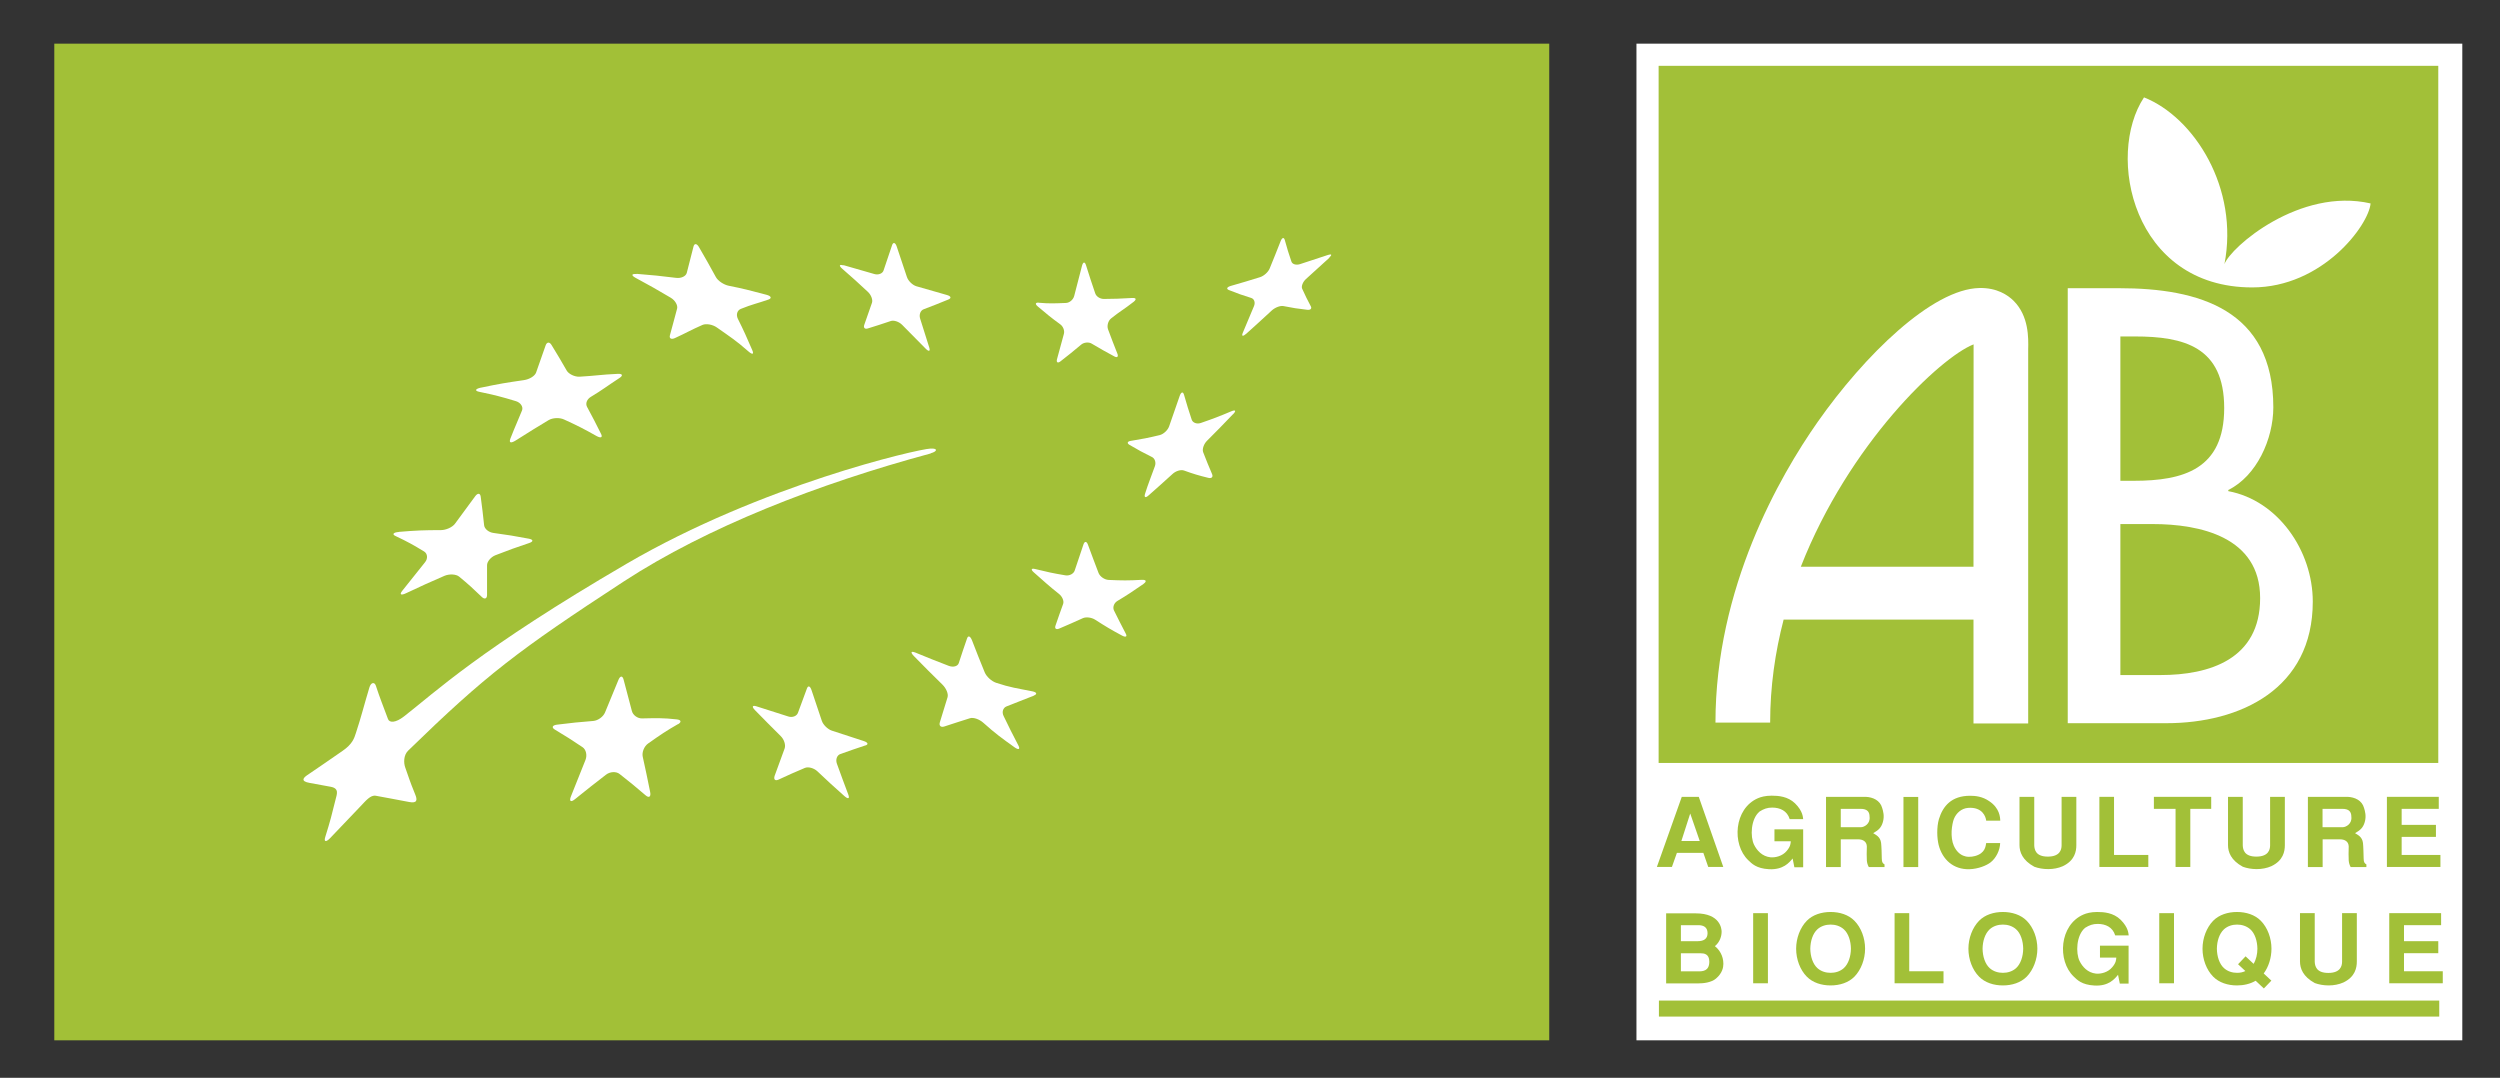 <?xml version="1.0" encoding="UTF-8"?><svg id="Ebene_1" xmlns="http://www.w3.org/2000/svg" viewBox="0 0 255.98 110.36"><rect x="0" y="0" width="255.98" height="110.36" fill="#333333" stroke="none"/><defs><style>.cls-1{fill:#fff;}.cls-2{fill:#a2c038;}.cls-3{fill:#a2c037;}</style></defs><rect class="cls-3" x="5.56" y="4.47" width="153.07" height="102.05"/><path class="cls-1" d="M65.18,28.04c1.63.13,2.44.21,4.04.41.52.07,1.01-.16,1.1-.51.28-1.08.42-1.62.69-2.7.09-.35.35-.32.57.08.7,1.21,1.05,1.82,1.72,3.05.22.4.82.79,1.32.89,1.5.3,2.04.44,3.85.92.5.13.58.36.22.49-1.11.39-1.69.49-2.84.96-.37.15-.5.6-.3,1.01.62,1.24.91,1.9,1.48,3.22.19.43.01.48-.4.12-1.26-1.11-1.91-1.52-3.23-2.45-.44-.31-1.1-.42-1.47-.26-1.13.49-1.69.83-2.83,1.35-.38.17-.6.03-.5-.31.3-1.05.44-1.67.73-2.71.09-.34-.2-.85-.66-1.12-1.42-.84-2.14-1.25-3.59-2.03-.47-.26-.43-.43.1-.39"/><path class="cls-1" d="M49.26,39.69c1.95-.41,2.55-.5,4.39-.77.55-.08,1.11-.41,1.24-.77.4-1.12.59-1.68.98-2.79.13-.36.4-.37.6-.04.64,1.04.95,1.57,1.56,2.63.2.34.8.65,1.32.62,1.73-.1,2.13-.21,3.89-.29.51-.03.57.17.21.41-1.35.88-1.76,1.23-2.96,1.95-.38.23-.57.66-.38,1.02.58,1.08.87,1.63,1.43,2.76.19.37-.01.47-.45.23-1.31-.74-1.98-1.08-3.34-1.7-.45-.21-1.16-.18-1.58.07-1.26.75-1.69,1.03-3.38,2.09-.47.29-.7.25-.53-.2.55-1.41.74-1.75,1.19-2.88.15-.37-.14-.8-.61-.95-1.47-.45-2.22-.64-3.76-.96-.5-.1-.43-.3.16-.43"/><path class="cls-1" d="M40.84,54.46c1.78-.15,2.64-.18,4.29-.18.54,0,1.19-.29,1.46-.66.83-1.13,1.25-1.69,2.06-2.8.26-.36.52-.34.57.03.15,1.16.23,1.75.35,2.93.04.38.48.73.96.79,1.68.23,1.94.28,3.63.59.46.09.47.29.03.44-1.35.45-2.04.7-3.46,1.25-.46.18-.87.65-.86,1.04,0,1.2,0,1.8,0,3.02,0,.4-.25.49-.54.21-.89-.86-1.35-1.28-2.32-2.08-.32-.26-1-.29-1.5-.08-1.55.67-2.34,1.03-3.93,1.78-.52.25-.71.14-.39-.25.94-1.18,1.41-1.76,2.33-2.92.31-.38.26-.88-.09-1.1-1.12-.68-1.69-1-2.92-1.58-.4-.18-.24-.38.33-.42"/><path class="cls-1" d="M69.41,74.15c-1.17.67-1.81,1.1-3.05,1.98-.4.28-.65.89-.55,1.35.31,1.4.46,2.12.76,3.61.1.49-.11.65-.46.35-1.07-.92-1.6-1.35-2.67-2.19-.35-.28-.98-.25-1.4.08-1.26.97-1.9,1.48-3.18,2.51-.42.34-.6.2-.4-.3.61-1.53.91-2.28,1.49-3.73.19-.48.06-1.07-.31-1.31-1.12-.75-1.68-1.11-2.82-1.79-.37-.22-.27-.45.21-.51,1.5-.19,2.25-.26,3.72-.38.48-.04,1.02-.43,1.2-.87.56-1.38.84-2.05,1.38-3.35.18-.42.41-.43.52-.02.34,1.26.51,1.9.85,3.22.11.43.58.77,1.04.76,1.44-.03,2.16-.06,3.56.1.46.05.5.28.12.5"/><path class="cls-1" d="M88.62,76.32c-1.03.34-1.54.52-2.58.89-.34.12-.5.56-.35.98.46,1.27.69,1.9,1.17,3.17.16.42-.01.49-.39.16-1.13-1-1.68-1.51-2.77-2.54-.36-.34-.94-.5-1.29-.35-1.06.45-1.59.68-2.68,1.19-.36.17-.54,0-.41-.39.42-1.15.62-1.71,1.02-2.79.13-.36-.05-.93-.4-1.27-1.07-1.06-1.6-1.6-2.64-2.66-.34-.35-.27-.52.15-.39,1.31.41,1.96.62,3.26,1.04.42.14.86-.03.99-.36.38-1.03.57-1.53.93-2.52.12-.31.32-.24.46.17.42,1.25.63,1.89,1.06,3.16.14.41.6.86,1.02,1,1.31.43,1.96.64,3.28,1.07.42.14.5.34.17.45"/><path class="cls-1" d="M105.86,71.23c-1.15.44-1.68.67-2.8,1.1-.36.14-.5.58-.3.98.59,1.22.89,1.83,1.52,3.03.2.39.02.48-.41.17-1.3-.93-1.94-1.39-3.18-2.5-.41-.37-1.02-.58-1.37-.47-1.06.34-1.59.5-2.64.85-.35.11-.55-.08-.45-.42.32-1.04.48-1.55.79-2.57.11-.34-.13-.91-.51-1.29-1.19-1.16-1.78-1.76-2.93-2.93-.37-.38-.32-.54.13-.37,1.37.56,2.05.84,3.44,1.37.45.17.91.05,1.02-.28.33-1.02.5-1.52.85-2.53.11-.33.33-.24.5.18.51,1.32.77,1.98,1.31,3.3.18.43.69.9,1.16,1.06,1.43.48,2.18.57,3.68.87.48.09.57.28.21.43"/><path class="cls-1" d="M117.1,59.78c-1.1.76-1.63,1.12-2.7,1.76-.34.21-.49.64-.34.96.48.97.72,1.44,1.21,2.38.17.31,0,.4-.38.2-1.12-.6-1.67-.93-2.76-1.63-.36-.23-.91-.3-1.24-.16-.99.45-1.47.66-2.43,1.07-.32.14-.49,0-.39-.29.31-.89.46-1.34.79-2.24.1-.3-.09-.75-.43-1.02-1.05-.83-1.56-1.31-2.57-2.2-.33-.29-.28-.44.12-.35,1.22.3,1.84.44,3.11.65.41.07.84-.16.95-.49.35-1.05.53-1.58.9-2.68.12-.35.33-.33.46.04.42,1.16.65,1.73,1.08,2.88.14.37.61.7,1.04.72,1.33.06,2.01.07,3.4-.01.45-.02.52.16.17.41"/><path class="cls-1" d="M126.23,42.43c-1.05,1.1-1.58,1.64-2.63,2.69-.34.33-.52.86-.41,1.17.36.92.54,1.38.92,2.26.12.29-.05.46-.38.38-1.02-.25-1.52-.4-2.49-.75-.32-.12-.85.04-1.18.35-1.01.93-1.54,1.38-2.47,2.21-.3.27-.46.19-.35-.17.34-1.09.6-1.68,1.01-2.83.14-.38,0-.81-.31-.95-.93-.46-1.39-.71-2.29-1.24-.29-.17-.22-.36.15-.41,1.16-.19,1.75-.3,2.95-.59.39-.1.82-.5.96-.9.43-1.23.64-1.85,1.08-3.11.14-.41.34-.47.44-.13.3,1.05.46,1.56.79,2.56.11.32.53.48.93.34,1.25-.43,1.88-.67,3.16-1.21.42-.17.48-.02.13.33"/><path class="cls-1" d="M106.38,31c1.08.09,1.5.07,2.76.02.37-.01.75-.33.85-.72.31-1.19.47-1.81.8-3.09.11-.41.29-.44.41-.05.37,1.19.56,1.75.94,2.87.12.36.52.58.89.58,1.01,0,1.65-.03,2.91-.1.38-.02.46.13.14.39-.93.73-1.41.98-2.32,1.71-.31.25-.43.76-.31,1.1.38,1.02.57,1.52.96,2.5.13.32-.02.45-.32.28-.93-.5-1.39-.76-2.32-1.31-.3-.18-.79-.13-1.07.11-.86.72-1.29,1.07-2.13,1.72-.27.21-.43.09-.34-.24.27-.98.41-1.5.7-2.57.1-.35-.08-.79-.38-1-.94-.68-1.39-1.06-2.29-1.82-.3-.25-.25-.42.11-.39"/><path class="cls-1" d="M86.37,27.15c1.27.36,1.9.55,3.16.91.41.12.84-.05.94-.37.34-1.01.51-1.52.87-2.58.11-.34.33-.29.47.11.43,1.26.64,1.89,1.05,3.14.13.4.57.83.97.95,1.26.37,1.89.54,3.14.9.41.12.47.32.13.46-1.03.42-1.53.62-2.53,1-.32.12-.48.54-.36.94.38,1.21.56,1.8.94,2.98.12.39-.04.44-.36.12-.96-.98-1.44-1.47-2.42-2.45-.32-.32-.84-.5-1.16-.39-.95.32-1.41.47-2.35.76-.3.1-.47-.06-.37-.36.31-.89.47-1.34.79-2.26.11-.3-.08-.81-.41-1.12-1.04-.97-1.57-1.45-2.64-2.38-.35-.31-.3-.46.11-.34"/><path class="cls-1" d="M136.12,26.39c-.92.84-1.41,1.28-2.4,2.18-.32.29-.5.75-.39.99.34.75.52,1.12.89,1.81.12.23-.04.39-.37.35-.99-.11-1.48-.19-2.44-.38-.32-.06-.85.14-1.19.45-1.03.95-1.55,1.43-2.61,2.38-.35.31-.51.27-.36-.09.46-1.09.7-1.65,1.15-2.74.15-.36.03-.73-.28-.83-.93-.29-1.39-.45-2.29-.81-.29-.12-.21-.3.18-.42,1.2-.34,1.81-.53,3.01-.9.39-.12.83-.52.98-.88.46-1.13.69-1.69,1.13-2.82.15-.36.33-.41.42-.11.25.91.39,1.36.68,2.21.09.28.48.39.87.27,1.18-.39,1.76-.58,2.89-.95.37-.12.42,0,.12.27"/><path class="cls-1" d="M95.3,46.41c.67-.18.77-.52-.03-.48-1.37.07-17.31,3.74-31.12,11.8-15.03,8.77-19.58,13.14-22.79,15.63-.85.66-1.48.67-1.63.27-.51-1.37-.83-2.15-1.25-3.43-.13-.39-.5-.35-.66.2-.56,1.86-.83,2.99-1.38,4.66-.17.54-.36,1.13-1.36,1.82-1.97,1.37-2.38,1.64-3.61,2.48-.45.3-.68.64.21.8.86.16,1.03.19,2.18.4.92.17.62.79.49,1.34-.38,1.55-.54,2.18-1.04,3.78-.17.52.05.59.48.15,1.31-1.37,1.74-1.83,3.13-3.28.52-.54,1.01-1.17,1.56-1.07,1.36.24,1.52.29,3.42.64.84.16.84-.23.61-.78-.65-1.61-.53-1.4-1.02-2.76-.16-.44-.19-1.25.31-1.73,7.92-7.71,11.2-10.22,22.08-17.32,8.53-5.56,19.86-9.98,31.42-13.1Z"/><rect class="cls-1" x="167.56" y="4.47" width="84.56" height="102.05"/><rect class="cls-2" x="169.86" y="102.45" width="79.9" height="1.64"/><path class="cls-2" d="M173.07,83.31l.97,2.8h-1.88l.9-2.8ZM173.94,81.59h-1.74l-2.55,7.18h1.54l.51-1.44h2.71l.5,1.44h1.54l-2.51-7.18Z"/><path class="cls-2" d="M181.7,84.92h2.93v3.88h-.9l-.18-.9c-.35.43-.96,1.17-2.41,1.1-1.33-.07-1.79-.6-2.13-.92-1.7-1.62-1.47-5.29.99-6.35.3-.13.76-.26,1.4-.26.69,0,1.66.07,2.4.79.83.82.8,1.46.83,1.61h-1.38c-.26-.86-1-1.18-1.79-1.18-.5,0-.86.13-1.29.4-.92.76-.97,2.59-.57,3.4.29.59.83,1.2,1.68,1.29.51.05,1.24-.13,1.67-.66.4-.46.4-.8.41-.98h-1.67v-1.22Z"/><path class="cls-2" d="M188.48,82.82h2.04c.67,0,.91.3.91.81.09.71-.54,1.07-.89,1.07h-2.06v-1.88ZM186.97,88.78h1.51v-2.84h1.77c.52,0,.88.24.9.72-.02.52-.02,1.09,0,1.45.02.24.08.45.2.67h1.61v-.27c-.16-.1-.28-.19-.28-.59,0-.36-.03-1.31-.07-1.61-.08-.65-.56-.83-.81-1,.49-.29.81-.51.99-1.13.18-.62.03-1.13-.07-1.45-.21-.78-.95-1.11-1.69-1.14h-4.06v7.18Z"/><path class="cls-2" d="M196.41,88.78h-1.51v-7.18h1.51v7.18Z"/><path class="cls-2" d="M204.8,86.32c-.01.73-.43,1.56-.98,1.98-.43.33-1.26.67-2.16.7-1.63.05-2.77-.97-3.16-2.49-.08-.34-.14-.79-.14-1.26s.05-.97.17-1.38c.41-1.34,1.29-2.39,3.19-2.39.52,0,1.26.06,1.97.56,1.05.7,1.11,1.63,1.12,1.99h-1.44c-.04-.4-.38-1.42-1.85-1.31-.68.05-1.22.53-1.46,1.14-.1.26-.2.73-.23,1.24-.02.51.03,1.06.23,1.51.24.52.57.84.95,1,.19.08.38.12.59.12.2,0,.42-.02.63-.08,1.05-.29,1.08-1.01,1.14-1.33h1.44Z"/><path class="cls-2" d="M212.6,81.59v4.95c0,.63-.16,1.57-1.38,2.15-.45.2-.98.3-1.5.3s-1.01-.09-1.42-.24c-1.22-.66-1.52-1.51-1.52-2.21v-4.95h1.51v4.97c.02.45.16,1.15,1.39,1.15s1.41-.7,1.41-1.15v-4.97h1.51Z"/><path class="cls-2" d="M216.46,81.59v5.95h3.51v1.23h-5.01v-7.18h1.51Z"/><path class="cls-2" d="M226.41,81.59v1.23h-2.14v5.95h-1.51v-5.95h-2.22v-1.23h5.87Z"/><path class="cls-2" d="M233.95,81.59v4.95c0,.63-.16,1.57-1.38,2.15-.45.2-.98.3-1.5.3s-1.01-.09-1.42-.24c-1.22-.66-1.52-1.51-1.52-2.21v-4.95h1.51v4.97c.02.45.16,1.15,1.39,1.15s1.41-.7,1.41-1.15v-4.97h1.51Z"/><path class="cls-2" d="M237.81,82.82h2.04c.67,0,.91.3.91.81.09.71-.54,1.07-.89,1.07h-2.06v-1.88ZM236.31,88.78h1.51v-2.84h1.77c.52,0,.88.24.9.72-.02.52-.02,1.09,0,1.45.02.24.08.45.2.67h1.61v-.27c-.16-.1-.28-.19-.28-.59-.01-.36-.03-1.31-.07-1.61-.08-.65-.56-.83-.81-1,.49-.29.81-.51.99-1.13.18-.62.03-1.13-.07-1.45-.21-.78-.95-1.11-1.69-1.14h-4.06v7.18Z"/><path class="cls-2" d="M249.71,81.59v1.23h-3.8v1.64h3.51v1.23h-3.51v1.85h3.97v1.23h-5.48v-7.18h5.31Z"/><path class="cls-2" d="M172.11,94.73h1.79c.52,0,.94.2.94.82,0,.57-.37.82-1.02.82h-1.71v-1.64ZM170.61,100.69h3.31c.46,0,1.28-.07,1.78-.49.65-.55.76-1.14.76-1.51,0-.85-.44-1.48-.87-1.81.53-.43.69-1.05.69-1.48,0-.3-.14-1.88-2.65-1.88h-3.03v7.18ZM172.11,97.61h2.05c.28,0,.86.04.86.85,0,.98-.68,1-1.14,1h-1.77v-1.85Z"/><path class="cls-2" d="M181.02,100.68h-1.51v-7.18h1.51v7.18Z"/><path class="cls-2" d="M187.44,99.61c-.48,0-.97-.14-1.35-.48-.48-.43-.72-1.21-.73-1.99.01-.78.25-1.55.73-1.99.38-.34.87-.48,1.35-.48s.97.14,1.35.48c.48.43.72,1.21.73,1.99-.01.78-.25,1.55-.73,1.99-.38.34-.87.48-1.35.48ZM190.97,97.14c0-1.08-.4-2.16-1.09-2.86-.61-.62-1.51-.9-2.44-.9s-1.83.28-2.44.9c-.68.7-1.09,1.78-1.09,2.86s.4,2.16,1.09,2.86c.61.62,1.51.9,2.44.9s1.83-.28,2.44-.9c.68-.7,1.09-1.78,1.09-2.86Z"/><path class="cls-2" d="M195.49,93.5v5.95h3.51v1.23h-5.01v-7.18h1.51Z"/><path class="cls-2" d="M205.08,99.61c-.48,0-.97-.14-1.35-.48-.48-.43-.72-1.21-.73-1.99.01-.78.25-1.55.73-1.99.38-.34.87-.48,1.35-.48s.97.14,1.35.48c.48.43.72,1.21.73,1.99-.01.78-.25,1.55-.73,1.99-.38.34-.87.48-1.35.48ZM208.61,97.14c0-1.08-.4-2.16-1.09-2.86-.61-.62-1.51-.9-2.44-.9s-1.83.28-2.44.9c-.68.7-1.09,1.78-1.09,2.86s.4,2.16,1.09,2.86c.61.62,1.51.9,2.44.9s1.83-.28,2.44-.9c.68-.7,1.09-1.78,1.09-2.86Z"/><path class="cls-2" d="M215.02,96.83h2.93v3.88h-.9l-.18-.9c-.35.43-.96,1.18-2.41,1.1-1.33-.07-1.79-.6-2.13-.92-1.7-1.62-1.47-5.29,1-6.35.3-.13.76-.26,1.4-.26.69,0,1.66.07,2.4.79.83.82.8,1.46.83,1.61h-1.38c-.26-.86-1-1.18-1.79-1.18-.5,0-.86.13-1.29.4-.92.76-.97,2.59-.57,3.4.29.59.83,1.2,1.68,1.29.51.05,1.24-.13,1.67-.66.4-.46.4-.8.41-.98h-1.67v-1.22Z"/><path class="cls-2" d="M222.6,100.68h-1.51v-7.18h1.51v7.18Z"/><path class="cls-2" d="M229.9,99.43c-.26.13-.55.18-.84.18-.48,0-.96-.14-1.34-.48-.48-.43-.72-1.21-.73-1.99.01-.78.25-1.55.73-1.99.38-.34.86-.48,1.34-.48s.96.14,1.35.48c.48.43.72,1.21.73,1.99,0,.56-.13,1.12-.39,1.55l-.82-.77-.77.81.75.7ZM231.79,99.67c.5-.68.79-1.6.79-2.53,0-1.08-.4-2.16-1.09-2.86-.61-.62-1.51-.9-2.44-.9s-1.83.28-2.44.9c-.68.7-1.09,1.78-1.09,2.86s.4,2.16,1.09,2.86c.61.62,1.51.9,2.44.9.68,0,1.35-.15,1.91-.48l.84.79.77-.8-.79-.74Z"/><path class="cls-2" d="M241.32,93.5v4.95c0,.63-.16,1.57-1.38,2.15-.45.2-.98.3-1.5.3s-1.01-.09-1.42-.24c-1.22-.66-1.52-1.51-1.52-2.21v-4.95h1.51v4.97c.02.45.16,1.15,1.39,1.15s1.41-.7,1.41-1.15v-4.97h1.51Z"/><path class="cls-2" d="M249.95,93.5v1.23h-3.8v1.64h3.51v1.23h-3.51v1.85h3.97v1.23h-5.48v-7.18h5.31Z"/><rect class="cls-2" x="169.83" y="6.74" width="79.83" height="71.38"/><path class="cls-1" d="M217.1,34.45h1.49c5.03,0,9.15,1.06,9.15,7.33s-4.17,7.45-9.26,7.45h-1.37v-14.78ZM217.1,53.66h3.32c4.81,0,11,1.3,11,7.58s-5.21,7.88-10.19,7.88h-4.12v-15.46ZM211.71,74.05h10.09c7.61,0,15.01-3.52,15.01-12.45,0-5.21-3.56-10.36-8.65-11.31v-.12c2.89-1.42,4.61-5.2,4.61-8.46,0-10.03-7.65-12.2-15.77-12.2h-5.28v44.53Z"/><path class="cls-1" d="M206.2,30.82c-.62-.62-1.73-1.36-3.5-1.33-4.87.08-11.84,6.95-16.59,13.72-3.91,5.58-10.46,16.99-10.46,30.78h5.6c0-3.68.51-7.21,1.38-10.55h19.44v10.64h5.6s0-38.18,0-38.3c.03-1.19.07-3.41-1.48-4.97ZM184.39,58.03c4.93-12.6,14.29-21.44,17.69-22.77,0,.15-.01,22.77-.01,22.77h-17.68Z"/><path class="cls-1" d="M227.76,27.07c1.53-7.82-3.11-15.07-8.23-17.1-3.93,5.92-1.19,19.46,11.08,19.46,7.2,0,11.93-6.37,12.12-8.6-7.23-1.66-14.34,4.46-14.97,6.23Z"/></svg>